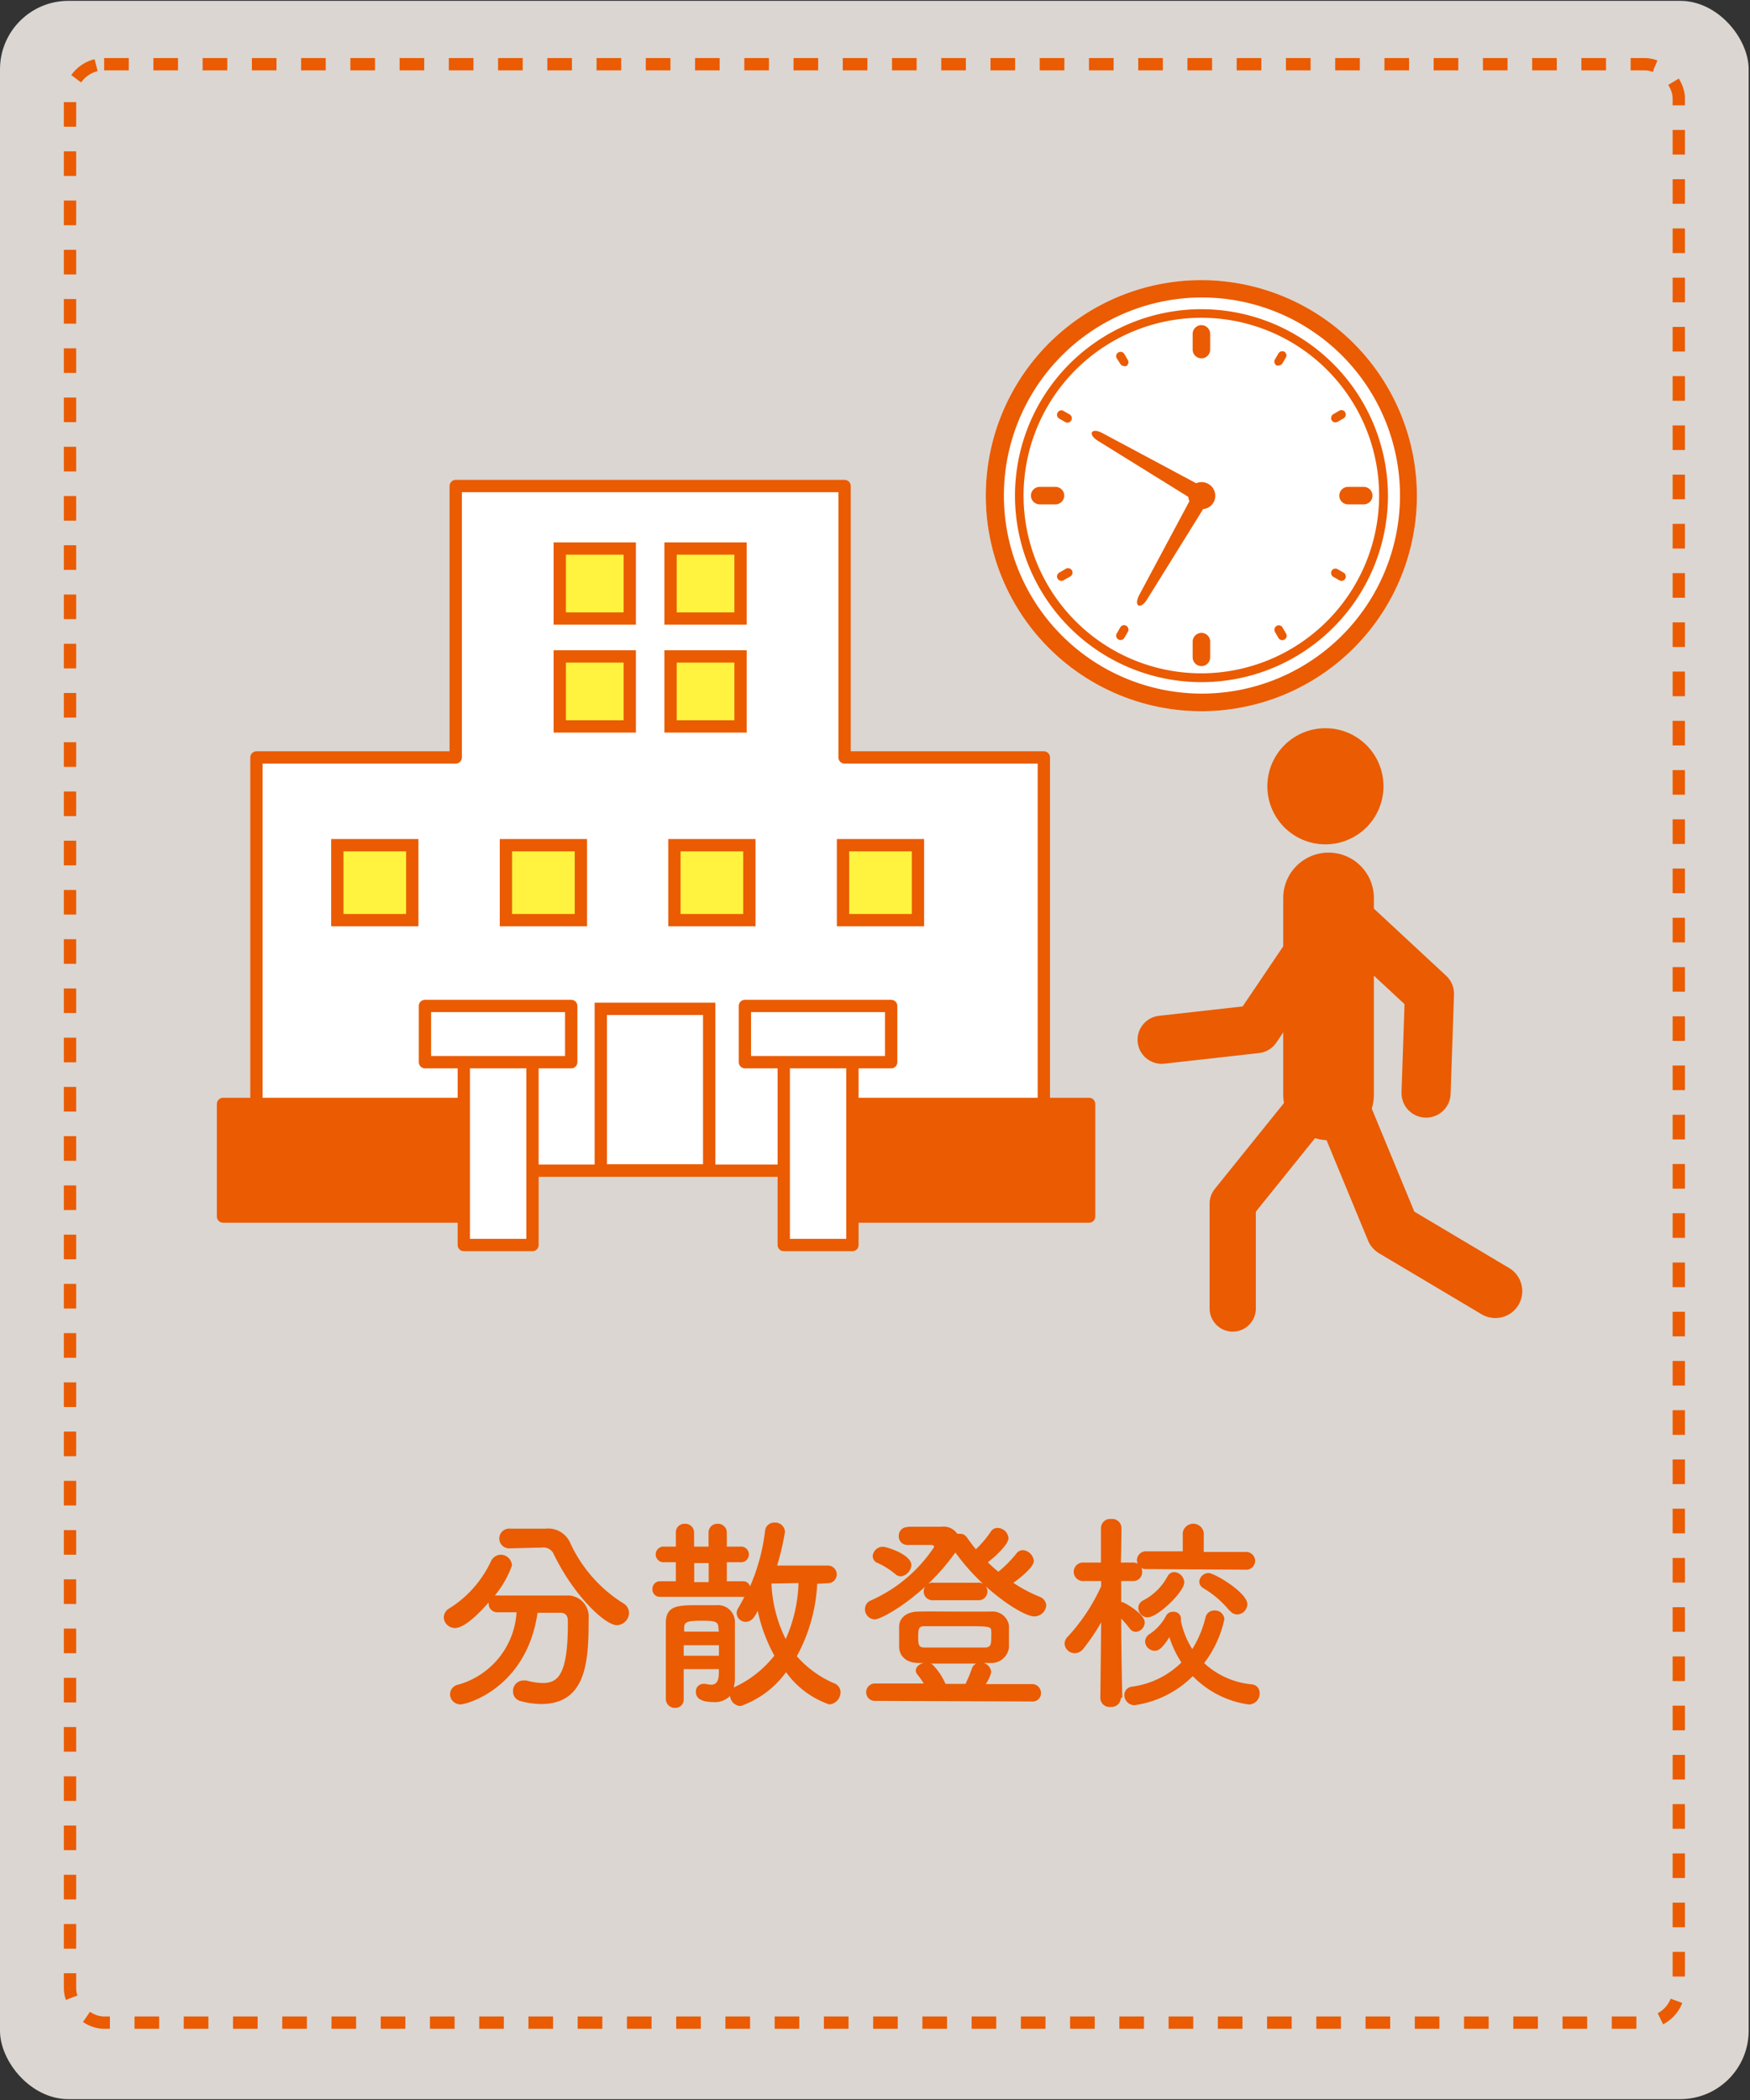 <svg id="レイヤー_1" data-name="レイヤー 1" xmlns="http://www.w3.org/2000/svg" width="145" height="174" viewBox="0 0 145 174"><rect x="0" y="0" width="145" height="174" fill="#333333" stroke="none"/><defs><style>.cls-1{fill:#dbd6d1;}.cls-10,.cls-12,.cls-2,.cls-5,.cls-6,.cls-7,.cls-8,.cls-9{fill:none;}.cls-10,.cls-11,.cls-12,.cls-13,.cls-14,.cls-2,.cls-5,.cls-6,.cls-7,.cls-8,.cls-9{stroke:#ea5b02;}.cls-12,.cls-13,.cls-2{stroke-miterlimit:10;}.cls-11,.cls-12,.cls-13,.cls-14,.cls-2{stroke-width:1.02px;}.cls-2{stroke-dasharray:2.04;}.cls-11,.cls-3{fill:#fff;}.cls-14,.cls-4{fill:#ea5b02;}.cls-10,.cls-11,.cls-14,.cls-5,.cls-6,.cls-7,.cls-8,.cls-9{stroke-linecap:round;stroke-linejoin:round;}.cls-5{stroke-width:3.83px;}.cls-6{stroke-width:7.51px;}.cls-7{stroke-width:4.46px;}.cls-8{stroke-width:4.07px;}.cls-9{stroke-width:3.99px;}.cls-10{stroke-width:3.42px;}.cls-13{fill:#fff33f;}</style></defs><rect class="cls-1" y="0.07" width="144.89" height="173.86" rx="5.67"/><rect class="cls-2" x="5.8" y="5.32" width="133.3" height="162.27" rx="2.83"/><path class="cls-3" d="M99.55,23.21A17.86,17.86,0,1,0,117.4,41.07,17.88,17.88,0,0,0,99.55,23.21Z"/><path class="cls-4" d="M99.55,23.21A17.86,17.86,0,1,0,117.4,41.07,17.88,17.88,0,0,0,99.55,23.21Zm0,34.26A16.41,16.41,0,1,1,116,41.07,16.42,16.42,0,0,1,99.55,57.47Z"/><path class="cls-4" d="M99.55,25.62A15.45,15.45,0,1,0,115,41.07,15.47,15.47,0,0,0,99.55,25.62Zm0,30.17a14.73,14.73,0,1,1,14.72-14.72A14.75,14.75,0,0,1,99.55,55.79Z"/><path class="cls-4" d="M99.55,29.69a.72.72,0,0,0,.72-.72v-1.3a.73.73,0,0,0-.72-.73.73.73,0,0,0-.73.73V29A.73.73,0,0,0,99.55,29.69Z"/><path class="cls-4" d="M99.55,52.44a.73.73,0,0,0-.73.72v1.31a.73.73,0,0,0,.73.72.72.72,0,0,0,.72-.72V53.16A.72.72,0,0,0,99.55,52.44Z"/><path class="cls-4" d="M113,40.34h-1.31a.73.73,0,0,0-.72.73.72.72,0,0,0,.72.72H113a.72.72,0,0,0,.72-.72A.73.73,0,0,0,113,40.34Z"/><path class="cls-4" d="M88.18,41.07a.73.73,0,0,0-.73-.73h-1.3a.73.73,0,0,0-.73.73.73.73,0,0,0,.73.72h1.3A.73.73,0,0,0,88.18,41.07Z"/><path class="cls-4" d="M110.65,35a.41.41,0,0,0,.18-.05l.5-.29a.36.36,0,0,0,.13-.49.35.35,0,0,0-.49-.14l-.5.29a.37.37,0,0,0-.13.5A.35.35,0,0,0,110.65,35Z"/><path class="cls-4" d="M88.26,47.16l-.5.29a.37.37,0,0,0-.13.5.38.38,0,0,0,.31.18.37.37,0,0,0,.18-.05l.51-.29a.37.37,0,1,0-.37-.63Z"/><path class="cls-4" d="M106.43,29.15a.37.37,0,0,0-.5.13l-.29.5a.36.36,0,0,0,.14.5.37.37,0,0,0,.18,0,.37.37,0,0,0,.31-.19l.29-.5A.36.36,0,0,0,106.43,29.15Z"/><path class="cls-4" d="M93.32,51.85a.36.36,0,0,0-.5.14l-.29.5a.35.35,0,0,0,.14.49.29.29,0,0,0,.18.05.36.36,0,0,0,.31-.18l.29-.5A.37.37,0,0,0,93.32,51.85Z"/><path class="cls-4" d="M92.82,30.14a.37.37,0,0,0,.32.19.41.41,0,0,0,.18,0,.37.37,0,0,0,.13-.5l-.29-.5a.36.36,0,0,0-.49-.13.35.35,0,0,0-.14.49Z"/><path class="cls-4" d="M106.27,52a.35.35,0,0,0-.49-.14.37.37,0,0,0-.14.5l.29.5a.36.36,0,0,0,.32.18.31.31,0,0,0,.18-.05.36.36,0,0,0,.13-.49Z"/><path class="cls-4" d="M88.63,34.34l-.51-.29a.35.35,0,0,0-.49.14.36.36,0,0,0,.13.49l.5.29a.41.41,0,0,0,.18.05.38.38,0,0,0,.32-.18A.37.37,0,0,0,88.63,34.34Z"/><path class="cls-4" d="M111.33,47.45l-.5-.29a.36.36,0,0,0-.49.13.37.37,0,0,0,.13.5l.5.29a.41.41,0,0,0,.18.05.35.35,0,0,0,.31-.18A.37.37,0,0,0,111.33,47.45Z"/><path class="cls-4" d="M100.11,40.09a1.14,1.14,0,0,0-1-.05l-7.76-4.15c-.93-.5-1.27.09-.37.64l7.48,4.64a1.06,1.06,0,0,0,.09.36l-4.15,7.76c-.5.93.09,1.27.64.38l4.65-7.49a1.1,1.1,0,0,0,.86-.55A1.13,1.13,0,0,0,100.11,40.09Z"/><polyline class="cls-5" points="109.34 90.78 102.14 99.72 102.14 108.42"/><path class="cls-4" d="M114.63,65.15a4.81,4.81,0,1,1-4.81-4.81A4.8,4.8,0,0,1,114.63,65.15Z"/><line class="cls-6" x1="110.08" y1="90.72" x2="110.08" y2="74.4"/><polyline class="cls-7" points="111.21 91.77 115.41 101.93 123.9 106.98"/><polyline class="cls-5" points="111.21 91.77 115.41 101.93 123.9 106.98"/><polyline class="cls-8" points="110.55 75.01 118.44 82.34 118.16 90.57"/><polyline class="cls-9" points="109.3 77.57 104.1 85.27 96.25 86.15"/><polyline class="cls-10" points="109.3 77.57 104.1 85.27 96.25 86.15"/><polygon class="cls-11" points="69.98 62.76 69.98 40.27 37.76 40.27 37.76 62.76 21.25 62.76 21.25 97 86.49 97 86.49 62.76 69.98 62.76"/><rect class="cls-12" x="49.78" y="83.59" width="8.98" height="13.39"/><rect class="cls-13" x="27.95" y="70.03" width="6.21" height="6.21"/><rect class="cls-13" x="41.92" y="70.03" width="6.21" height="6.21"/><rect class="cls-13" x="55.88" y="70.03" width="6.21" height="6.21"/><rect class="cls-13" x="69.85" y="70.03" width="6.21" height="6.21"/><rect class="cls-13" x="46.38" y="45.45" width="5.8" height="5.8"/><rect class="cls-13" x="55.56" y="45.45" width="5.8" height="5.8"/><rect class="cls-13" x="46.38" y="54.39" width="5.8" height="5.8"/><rect class="cls-13" x="55.56" y="54.39" width="5.8" height="5.8"/><rect class="cls-11" x="38.43" y="87.62" width="5.69" height="15.54"/><rect class="cls-11" x="35.21" y="83.35" width="12.12" height="4.66"/><rect class="cls-11" x="64.94" y="87.62" width="5.69" height="15.54"/><rect class="cls-11" x="61.72" y="83.35" width="12.12" height="4.66"/><rect class="cls-14" x="18.48" y="91.47" width="19.71" height="9.33"/><rect class="cls-14" x="70.7" y="91.47" width="19.54" height="9.33"/><path class="cls-4" d="M44.54,133.63c-.9,6.2-5.82,7.59-6.38,7.59a.85.85,0,0,1-.87-.85.82.82,0,0,1,.66-.78,6.64,6.64,0,0,0,4.85-6l-1.56,0a.71.71,0,0,1-.75-.72v-.1c-.78.9-2,2.12-2.78,2.12a.92.92,0,0,1-.94-.89.89.89,0,0,1,.47-.74,9.17,9.17,0,0,0,3.44-3.9.92.92,0,0,1,.8-.54.94.94,0,0,1,.94.89A8.37,8.37,0,0,1,41,132.2a1.43,1.43,0,0,1,.23,0c.73,0,1.54,0,2.38,0,1.15,0,2.33,0,3.32,0a1.74,1.74,0,0,1,1.84,1.91c0,3.37-.1,7.08-3.94,7.08a6.75,6.75,0,0,1-1.72-.25.8.8,0,0,1-.6-.8.86.86,0,0,1,.84-.9,2.3,2.3,0,0,1,.26,0,5.31,5.31,0,0,0,1.35.21c1.22,0,2.09-.59,2.09-4.88v-.26c0-.49-.24-.68-.61-.68Zm-2.26-5.34h0a.82.82,0,1,1,0-1.63l2.85,0h.07a2,2,0,0,1,2,1.08,11.61,11.61,0,0,0,4.42,5.09.94.94,0,0,1,.5.83,1.05,1.05,0,0,1-1,1c-1,0-3.6-2.49-5.24-5.89a.93.93,0,0,0-1-.54h-.08Z"/><path class="cls-4" d="M67.71,131.23a13.91,13.91,0,0,1-1.69,6,8.72,8.72,0,0,0,3.13,2.26.77.77,0,0,1,.49.73,1,1,0,0,1-.94,1,7.33,7.33,0,0,1-3.57-2.67,7.87,7.87,0,0,1-3.77,2.81.91.91,0,0,1-.87-.85,1.69,1.69,0,0,1-1.33.52c-.86,0-1.5-.2-1.5-.85a.62.62,0,0,1,.61-.66.5.5,0,0,1,.17,0,3,3,0,0,0,.49.07c.35,0,.61-.19.63-.91v-.38H56.65c0,.89,0,1.76,0,2.49v0a.69.69,0,0,1-.72.72.74.74,0,0,1-.76-.74c0-1,0-2.05,0-3.17s0-2.19,0-3.11c0-1.49,1-1.49,2.83-1.49.52,0,1.05,0,1.38,0a1.4,1.4,0,0,1,1.51,1.48c0,.24,0,2.14,0,2.69,0,.3,0,.63,0,1v.87a2.7,2.7,0,0,1-.1.78,9,9,0,0,0,3.37-2.64,13.61,13.61,0,0,1-1.38-3.72c-.2.42-.46.92-1,.92a.74.74,0,0,1-.74-.71.75.75,0,0,1,.12-.42c.17-.28.35-.61.52-.94a.79.79,0,0,1-.23,0H54.71a.61.61,0,0,1-.65-.64.62.62,0,0,1,.65-.65H56v-1.58h-.94a.65.65,0,1,1,0-1.29H56v-1.16a.7.7,0,0,1,.75-.73.72.72,0,0,1,.76.73v1.16h1.2v-1.16a.71.71,0,0,1,.75-.73.72.72,0,0,1,.76.73v1.16h1.1a.65.65,0,1,1,0,1.29h-1.1v1.58h1.32a.6.6,0,0,1,.61.42,16.32,16.32,0,0,0,1.24-4.59.75.75,0,0,1,.78-.69.8.8,0,0,1,.87.76,21.54,21.54,0,0,1-.65,2.8l4.21,0a.73.73,0,0,1,0,1.46Zm-11.06,5.09v.87h2.92c0-.28,0-.57,0-.87Zm2.87-1.49c0-.52-.42-.54-1.46-.54s-1.37.09-1.37.54l0,.36h2.87Zm-.8-5.32h-1.2v1.58h1.2Zm5.2,1.7,0,0a11.36,11.36,0,0,0,1.18,4.6,12.12,12.12,0,0,0,1.06-4.64Z"/><path class="cls-4" d="M75.21,126.5H78a1.37,1.37,0,0,1,1.32.59.63.63,0,0,1,.24,0,.63.63,0,0,1,.54.28c.24.33.49.68.76,1a9,9,0,0,0,1.22-1.44.65.65,0,0,1,.57-.33.92.92,0,0,1,.91.85c0,.4-.68,1.18-1.71,2,.28.28.58.54.87.78a9.83,9.83,0,0,0,1.48-1.49.68.68,0,0,1,.56-.3,1,1,0,0,1,.9.89c0,.55-1.29,1.53-1.7,1.82a12.5,12.5,0,0,0,2.17,1.15.82.82,0,0,1,.56.73,1,1,0,0,1-1,.9c-.94,0-4.31-2.17-6.53-5.3a.34.34,0,0,1-.09.12c-2.48,3.48-6,5.43-6.59,5.43a.84.84,0,0,1-.81-.86.77.77,0,0,1,.48-.71,12.22,12.22,0,0,0,5.25-4.43c0-.12-.1-.17-.28-.17-.64,0-.93,0-1.92,0a.7.7,0,0,1-.73-.73.71.71,0,0,1,.73-.75Zm-2.67,14.43a.71.71,0,0,1-.77-.71.72.72,0,0,1,.77-.73l4,0a7.11,7.11,0,0,0-.54-.76.48.48,0,0,1-.12-.32c0-.29.31-.55.66-.62l-.44,0c-1,0-1.56-.56-1.6-1.29,0-.24,0-.55,0-.88s0-.63,0-.84c0-.6.46-1.23,1.59-1.25s2,0,3,0,2,0,3,0a1.38,1.38,0,0,1,1.51,1.15c0,.23,0,.56,0,.89s0,.67,0,.92a1.47,1.47,0,0,1-1.58,1.3l-.52,0a.87.87,0,0,1,.63.75,2.71,2.71,0,0,1-.46,1l3.83,0a.73.73,0,0,1,.75.74.68.68,0,0,1-.75.7Zm1.65-10.5a6.34,6.34,0,0,0-1.46-.92.61.61,0,0,1-.42-.57.84.84,0,0,1,.85-.78c.3,0,2.35.64,2.35,1.52a1,1,0,0,1-.87.93A.68.68,0,0,1,74.19,130.43Zm7.94,5.22a3.19,3.19,0,0,0,0-.49c0-.42-.14-.42-2.6-.42-1,0-2,0-2.91,0-.48,0-.54.17-.54.89s.06.88.56.88c.73,0,1.6,0,2.47,0s1.75,0,2.5,0C82.11,136.5,82.13,136.22,82.13,135.65Zm-4.78-3.06a.73.73,0,1,1,0-1.45H81a.73.73,0,1,1,0,1.45ZM80,139.52a11.56,11.56,0,0,0,.53-1.27.65.65,0,0,1,.36-.41H77.07a.41.41,0,0,1,.21.1,5.12,5.12,0,0,1,1.06,1.58Z"/><path class="cls-4" d="M92.87,140.7a.77.77,0,0,1-.85.73.76.76,0,0,1-.85-.73h0l.07-6.28a16.73,16.73,0,0,1-1.48,2.19.91.91,0,0,1-.71.37.84.84,0,0,1-.84-.79.86.86,0,0,1,.28-.6,15.56,15.56,0,0,0,2.75-4.16V131l-1.59,0h0a.77.77,0,0,1,0-1.53h1.57l0-2.87v0a.77.77,0,0,1,.86-.74.76.76,0,0,1,.84.74v0s0,1.32-.05,2.87h1a.73.73,0,0,1,.76.76.72.72,0,0,1-.73.77h0l-1,0c0,.63,0,1.23,0,1.74a.54.54,0,0,1,.21.05c.4.19,1.74,1,1.74,1.65a.8.8,0,0,1-.75.77.65.65,0,0,1-.5-.28,8.49,8.49,0,0,0-.7-.82c0,2.71.09,6.54.09,6.54Zm1.16.59a.85.85,0,0,1-.87-.85.7.7,0,0,1,.65-.69,7.19,7.19,0,0,0,4.08-2,8.66,8.66,0,0,1-1-2.1c-.55.87-.87,1.13-1.21,1.13a.81.81,0,0,1-.8-.76.76.76,0,0,1,.38-.63,4.18,4.18,0,0,0,1.36-1.51.61.61,0,0,1,.59-.33.58.58,0,0,1,.64.54.39.39,0,0,1,0,.15s0,.06,0,.09a7.07,7.07,0,0,0,.94,2.31A9,9,0,0,0,99.89,134a.73.73,0,0,1,.73-.56.78.78,0,0,1,.83.71,9.09,9.09,0,0,1-1.68,3.65,6.72,6.72,0,0,0,3.93,1.76.7.7,0,0,1,.67.73.91.91,0,0,1-.88.94,8,8,0,0,1-4.66-2.35A8.54,8.54,0,0,1,94,141.29Zm1-11.28a.74.74,0,1,1,0-1.47H98L98,127a.88.88,0,0,1,1.74,0l0,1.59h3.43a.76.76,0,0,1,.83.74.75.75,0,0,1-.83.73Zm.07,4a.78.78,0,0,1-.78-.76.71.71,0,0,1,.43-.66,4.75,4.75,0,0,0,2-2,.64.64,0,0,1,.54-.33.88.88,0,0,1,.83.82C98.2,131.82,95.93,134,95.13,134Zm6.76-.57a8.19,8.19,0,0,0-2.14-1.84.64.64,0,0,1-.35-.54.77.77,0,0,1,.77-.72c.5,0,3.21,1.62,3.21,2.58a.87.87,0,0,1-.85.85A.8.8,0,0,1,101.89,133.44Z"/></svg>
